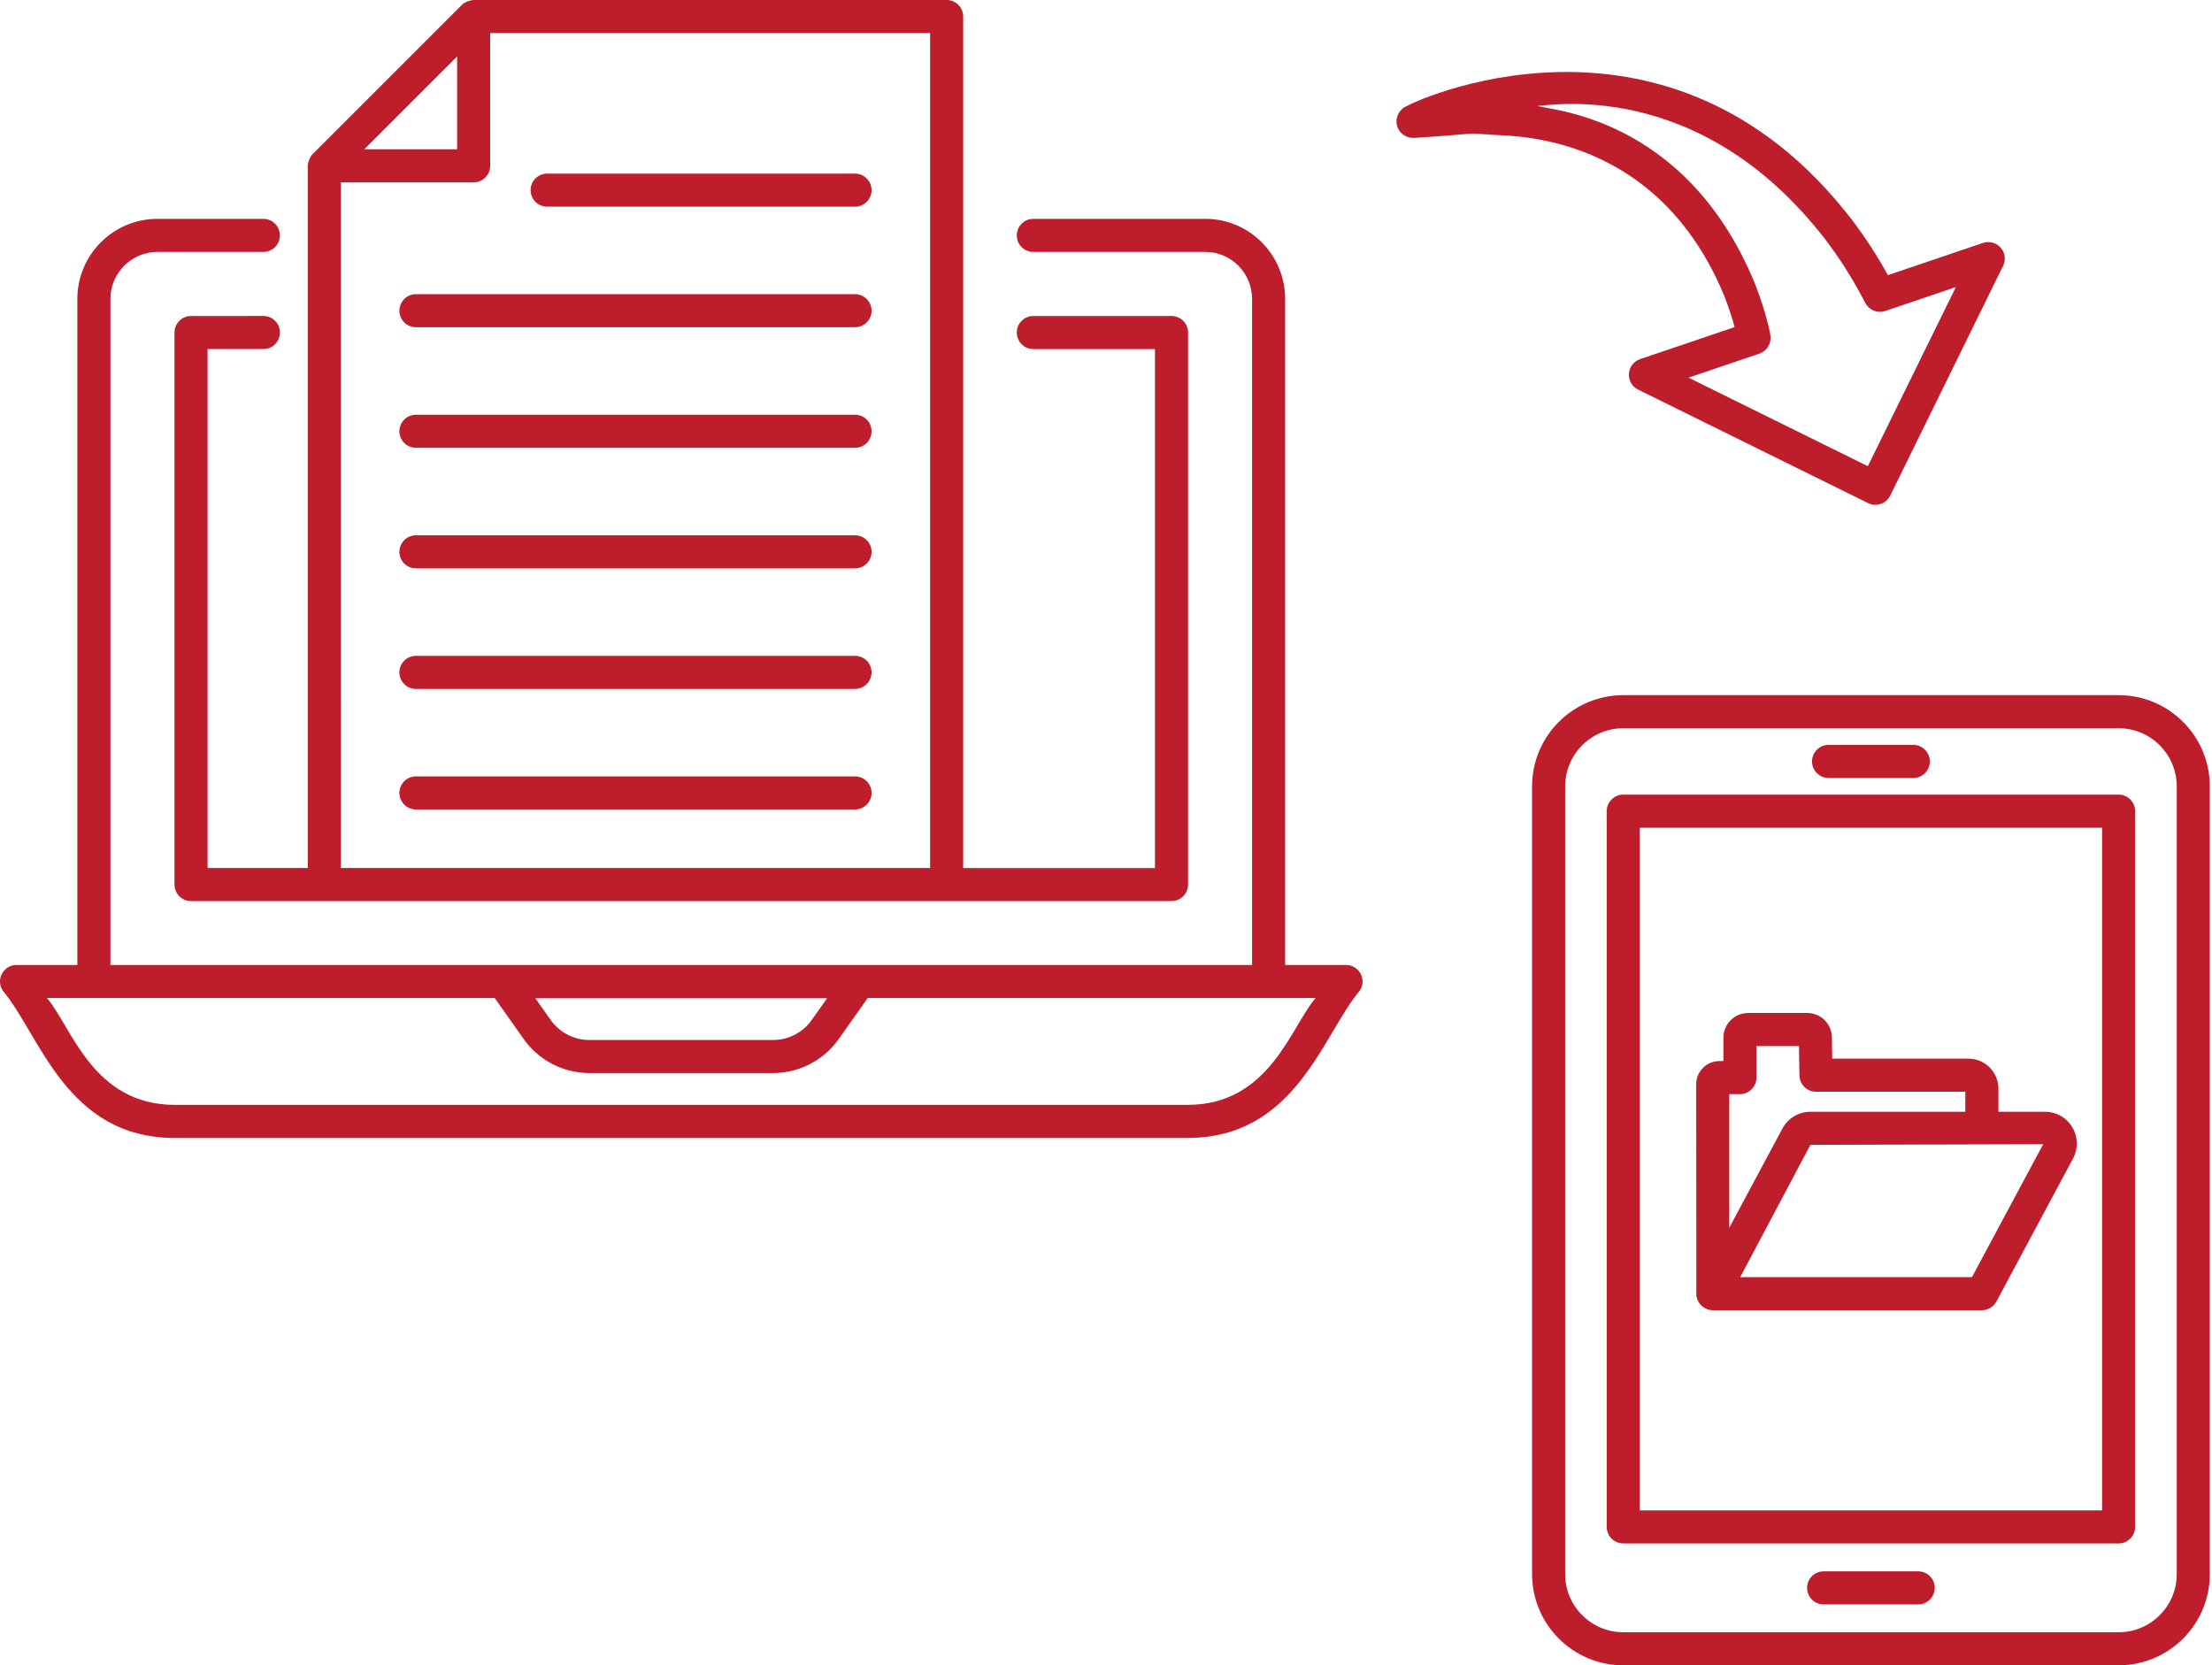 <svg xmlns="http://www.w3.org/2000/svg" width="170" height="128" viewBox="0 0 170 128" fill="none"><path d="M13.435 87.465H91.266C99.604 87.465 101.644 79.531 104.511 76.132C104.765 75.74 104.784 75.244 104.563 74.834C104.34 74.425 103.911 74.169 103.446 74.169H98.768V22.975C98.768 19.581 96.019 16.822 92.64 16.822H79.414C78.712 16.822 78.143 17.391 78.143 18.093C78.143 18.795 78.712 19.364 79.414 19.364H92.64C94.618 19.364 96.226 20.985 96.226 22.975V74.169H8.487V22.975C8.487 20.984 10.107 19.364 12.098 19.364H20.241C20.943 19.364 21.512 18.795 21.512 18.093C21.512 17.391 20.943 16.822 20.241 16.822H12.098C8.705 16.822 5.945 19.581 5.945 22.975V74.169H1.271C0.806 74.169 0.378 74.425 0.155 74.832C-0.068 75.242 -0.049 75.741 0.204 76.13C3.084 79.55 5.073 87.466 13.434 87.466L13.435 87.465ZM63.565 76.727L62.385 78.398C61.705 79.361 60.594 79.937 59.414 79.937H45.293C44.113 79.937 43.003 79.361 42.321 78.398L41.142 76.727H63.565ZM38.02 76.71L40.246 79.862C41.403 81.5 43.289 82.478 45.293 82.478H59.414C61.419 82.478 63.305 81.501 64.461 79.862L66.686 76.71H101.105C99.194 78.947 97.564 84.923 91.266 84.923H13.435C7.121 84.923 5.523 78.956 3.608 76.71H38.02H38.02Z" fill="#BE1D2C"></path><path d="M169.832 60.439C169.832 56.575 166.689 53.432 162.824 53.432H124.754C120.89 53.432 117.746 56.575 117.746 60.439V120.993C117.746 124.858 120.89 128 124.754 128H162.824C166.689 128 169.832 124.858 169.832 120.993V60.439ZM167.29 120.993C167.29 123.456 165.287 125.458 162.824 125.458H124.754C122.292 125.458 120.288 123.456 120.288 120.993V60.439C120.288 57.977 122.292 55.974 124.754 55.974H162.824C165.287 55.974 167.29 57.977 167.29 60.439V120.993Z" fill="#BE1D2C"></path><path d="M162.822 61.077H124.752C124.05 61.077 123.481 61.646 123.481 62.348V117.36C123.481 118.062 124.05 118.631 124.752 118.631H162.822C163.525 118.631 164.093 118.062 164.093 117.36V62.348C164.093 61.646 163.525 61.077 162.822 61.077ZM161.552 116.092H126.024V63.62H161.552V116.092Z" fill="#BE1D2C"></path><path d="M140.532 59.797H147.044C147.747 59.797 148.315 59.228 148.315 58.526C148.315 57.824 147.747 57.255 147.044 57.255H140.532C139.83 57.255 139.261 57.824 139.261 58.526C139.261 59.229 139.83 59.797 140.532 59.797Z" fill="#BE1D2C"></path><path d="M147.422 120.777H140.152C139.45 120.777 138.881 121.346 138.881 122.048C138.881 122.75 139.45 123.319 140.152 123.319H147.422C148.124 123.319 148.693 122.75 148.693 122.048C148.693 121.345 148.124 120.777 147.422 120.777Z" fill="#BE1D2C"></path><path d="M130.37 99.511C130.413 100.207 131.006 100.706 131.627 100.706H152.313C152.781 100.706 153.212 100.448 153.433 100.036L159.319 89.046C159.728 88.281 159.707 87.384 159.262 86.641C158.818 85.899 158.036 85.454 157.171 85.454H153.584V83.67C153.584 82.401 152.552 81.371 151.284 81.371H140.813L140.787 79.709C140.76 78.674 139.927 77.862 138.891 77.862H134.346C133.301 77.862 132.45 78.713 132.45 79.758V81.555H132.143C131.16 81.555 130.357 82.356 130.357 83.342C130.359 84.996 130.356 77.354 130.37 99.511H130.37ZM151.552 98.165H133.741L139.136 87.996C139.396 87.995 157.285 87.946 157.025 87.946L151.552 98.165ZM133.721 84.097C134.423 84.097 134.991 83.528 134.991 82.826V80.404H138.256L138.292 82.662C138.303 83.357 138.869 83.913 139.563 83.913H151.042V85.454H139.136C138.231 85.454 137.406 85.951 136.985 86.745L132.898 94.372V84.097H133.721Z" fill="#BE1D2C"></path><path d="M20.244 26.829C20.947 26.829 21.515 26.261 21.515 25.558C21.515 24.856 20.947 24.287 20.244 24.287L14.682 24.289C13.98 24.289 13.411 24.857 13.411 25.56V67.989C13.411 68.691 13.98 69.26 14.682 69.26H90.036C90.738 69.26 91.307 68.691 91.307 67.989V25.56C91.307 24.857 90.738 24.289 90.036 24.289H79.415C78.713 24.289 78.144 24.857 78.144 25.56C78.144 26.262 78.713 26.831 79.415 26.831H88.765V66.72H74.024V1.271C74.024 0.569 73.455 0 72.753 0H36.399C36.218 0 35.738 0.133 35.498 0.374L24.027 11.845C23.8 12.07 23.652 12.531 23.652 12.745V66.717H15.951V26.828L20.244 26.829ZM35.131 4.339V11.474H27.995L35.131 4.339ZM26.197 14.016H36.401C37.103 14.016 37.672 13.447 37.672 12.745V2.542H71.483V66.716H26.198L26.197 14.016Z" fill="#BE1D2C"></path><path d="M65.712 59.676H31.966C31.264 59.676 30.695 60.245 30.695 60.947C30.695 61.649 31.264 62.218 31.966 62.218H65.712C66.414 62.218 66.983 61.649 66.983 60.947C66.983 60.245 66.414 59.676 65.712 59.676Z" fill="#BE1D2C"></path><path d="M65.712 50.41H31.966C31.264 50.41 30.695 50.978 30.695 51.681C30.695 52.383 31.264 52.952 31.966 52.952H65.712C66.414 52.952 66.983 52.383 66.983 51.681C66.983 50.977 66.414 50.41 65.712 50.41Z" fill="#BE1D2C"></path><path d="M65.712 41.144H31.966C31.264 41.144 30.695 41.713 30.695 42.415C30.695 43.117 31.264 43.686 31.966 43.686H65.712C66.414 43.686 66.983 43.117 66.983 42.415C66.983 41.712 66.414 41.144 65.712 41.144Z" fill="#BE1D2C"></path><path d="M65.712 31.877H31.966C31.264 31.877 30.695 32.446 30.695 33.148C30.695 33.851 31.264 34.419 31.966 34.419H65.712C66.414 34.419 66.983 33.851 66.983 33.148C66.983 32.446 66.414 31.877 65.712 31.877Z" fill="#BE1D2C"></path><path d="M65.712 22.611H31.966C31.264 22.611 30.695 23.18 30.695 23.882C30.695 24.584 31.264 25.153 31.966 25.153H65.712C66.414 25.153 66.983 24.584 66.983 23.882C66.983 23.18 66.414 22.611 65.712 22.611Z" fill="#BE1D2C"></path><path d="M65.711 13.344H42.049C41.347 13.344 40.778 13.913 40.778 14.615C40.778 15.317 41.347 15.886 42.049 15.886H65.711C66.413 15.886 66.982 15.317 66.982 14.615C66.982 13.913 66.413 13.344 65.711 13.344Z" fill="#BE1D2C"></path><path d="M125.186 28.721C125.153 29.234 125.431 29.716 125.892 29.944L143.566 38.67C143.742 38.757 143.934 38.803 144.129 38.803C144.267 38.803 144.404 38.781 144.539 38.735C144.858 38.627 145.121 38.395 145.27 38.092L153.945 20.435C154.173 19.974 154.099 19.423 153.761 19.036C153.423 18.652 152.885 18.512 152.397 18.672L145.09 21.149C144.293 19.694 143.37 18.271 142.342 16.915C128.023 -1.728 107.929 8.149 108.186 8.126C107.582 8.334 107.224 8.958 107.35 9.583C107.476 10.208 108.037 10.632 108.687 10.598C113.335 10.312 112.329 10.209 114.422 10.335C115.065 10.53 127.008 9.533 132.488 22.675C132.868 23.638 133.131 24.479 133.312 25.142L126.049 27.602C125.562 27.767 125.223 28.209 125.188 28.72L125.186 28.721ZM135.214 27.179C135.674 27.023 136.005 26.615 136.066 26.135C136.083 25.993 136.06 25.718 136.032 25.582C135.89 24.907 135.549 23.51 134.842 21.723C129.479 8.794 118.854 8.47 118.147 8.129C118.615 8.246 130.486 5.676 140.321 18.456C141.353 19.819 142.273 21.256 143.034 22.688L143.339 23.254C143.62 23.83 144.281 24.108 144.89 23.902L150.316 22.064L143.551 35.832L129.769 29.027L135.214 27.179Z" fill="#BE1D2C"></path></svg>